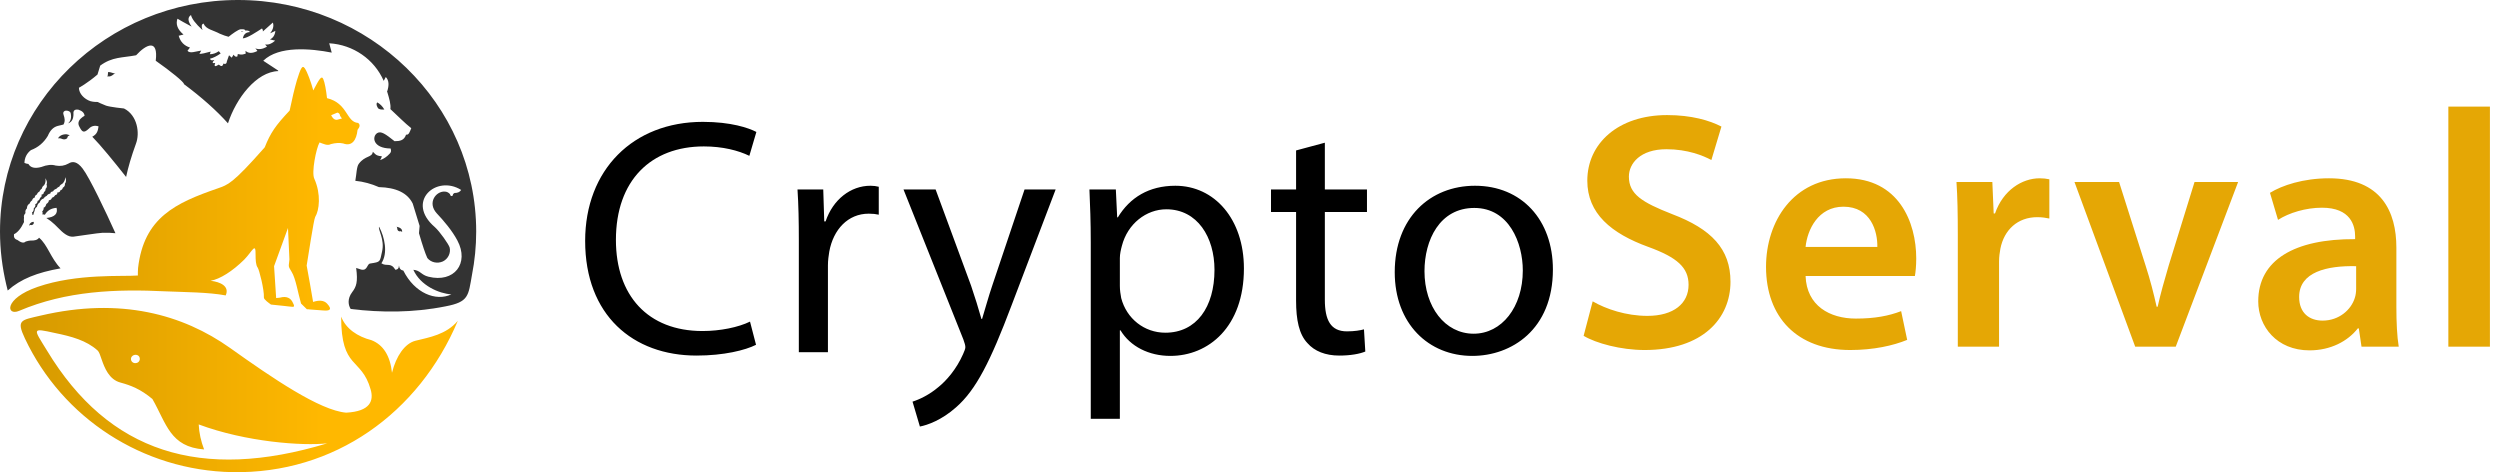 <?xml version="1.0" encoding="UTF-8"?>
<svg width="180px" height="34px" viewBox="0 0 180 34" version="1.1" xmlns="http://www.w3.org/2000/svg" xmlns:xlink="http://www.w3.org/1999/xlink">
    <!-- Generator: Sketch 51.1 (57501) - http://www.bohemiancoding.com/sketch -->
    <title>Cryptoserval logo 2</title>
    <desc>Created with Sketch.</desc>
    <defs>
        <linearGradient x1="70.045%" y1="50%" x2="-2.22044605e-14%" y2="50%" id="linearGradient-1">
            <stop stop-color="#FFB800" offset="0%"></stop>
            <stop stop-color="#D39800" offset="100%"></stop>
        </linearGradient>
    </defs>
    <g id="Promo-page" stroke="none" stroke-width="1" fill="none" fill-rule="evenodd">
        <g id="Cryptoserval-promo-page" transform="translate(-95, -92)">
            <g id="Header" transform="translate(1, 76)">
                <g id="Cryptoserval-logo-2" transform="translate(94, 16)">
                    <path d="M54.001,23.156 L54.434,24.826 C53.664,25.214 52.123,25.601 50.149,25.601 C45.574,25.601 42.131,22.696 42.131,17.345 C42.131,12.236 45.574,8.774 50.606,8.774 C52.629,8.774 53.905,9.21 54.459,9.501 L53.953,11.22 C53.158,10.832 52.027,10.542 50.678,10.542 C46.874,10.542 44.346,12.987 44.346,17.272 C44.346,21.267 46.634,23.834 50.582,23.834 C51.858,23.834 53.158,23.567 54.001,23.156 Z M57.516,25.359 L57.516,17.297 C57.516,15.917 57.492,14.73 57.42,13.641 L59.274,13.641 L59.346,15.941 L59.442,15.941 C59.972,14.367 61.248,13.374 62.669,13.374 C62.909,13.374 63.078,13.399 63.271,13.447 L63.271,15.457 C63.054,15.408 62.837,15.384 62.548,15.384 C61.055,15.384 59.996,16.522 59.707,18.12 C59.659,18.41 59.611,18.749 59.611,19.112 L59.611,25.359 L57.516,25.359 Z M65.052,13.641 L67.364,13.641 L69.916,20.565 C70.18,21.34 70.469,22.26 70.662,22.962 L70.71,22.962 C70.927,22.26 71.168,21.364 71.457,20.517 L73.768,13.641 L76.007,13.641 L72.829,21.994 C71.312,26.013 70.277,28.071 68.832,29.33 C67.797,30.25 66.762,30.613 66.232,30.71 L65.702,28.918 C66.232,28.749 66.93,28.41 67.556,27.877 C68.134,27.417 68.856,26.594 69.338,25.504 C69.434,25.286 69.506,25.117 69.506,24.996 C69.506,24.875 69.458,24.705 69.362,24.439 L65.052,13.641 Z M78.535,30.153 L78.535,17.466 C78.535,15.965 78.487,14.754 78.439,13.641 L80.341,13.641 L80.437,15.65 L80.485,15.65 C81.352,14.222 82.724,13.374 84.626,13.374 C87.443,13.374 89.562,15.771 89.562,19.33 C89.562,23.543 87.01,25.625 84.265,25.625 C82.724,25.625 81.376,24.947 80.678,23.785 L80.63,23.785 L80.63,30.153 L78.535,30.153 Z M80.63,18.58 L80.63,20.589 C80.63,20.904 80.678,21.195 80.726,21.461 C81.111,22.938 82.387,23.955 83.904,23.955 C86.143,23.955 87.443,22.115 87.443,19.427 C87.443,17.079 86.215,15.069 83.976,15.069 C82.532,15.069 81.183,16.11 80.774,17.708 C80.702,17.975 80.63,18.289 80.63,18.58 Z M93.318,10.832 L95.389,10.275 L95.389,13.641 L98.422,13.641 L98.422,15.263 L95.389,15.263 L95.389,21.582 C95.389,23.035 95.798,23.858 96.978,23.858 C97.531,23.858 97.941,23.785 98.206,23.713 L98.302,25.311 C97.893,25.48 97.242,25.601 96.424,25.601 C95.437,25.601 94.642,25.286 94.137,24.705 C93.535,24.076 93.318,23.035 93.318,21.655 L93.318,15.263 L91.512,15.263 L91.512,13.641 L93.318,13.641 L93.318,10.832 Z M106.199,13.374 C109.546,13.374 111.809,15.82 111.809,19.403 C111.809,23.737 108.823,25.625 106.006,25.625 C102.852,25.625 100.421,23.301 100.421,19.597 C100.421,15.674 102.973,13.374 106.199,13.374 Z M106.151,14.972 C103.647,14.972 102.563,17.297 102.563,19.524 C102.563,22.09 104.032,24.027 106.103,24.027 C108.125,24.027 109.642,22.115 109.642,19.476 C109.642,17.49 108.655,14.972 106.151,14.972 Z" id="CryptoServal" fill="#000000"></path>
                    <path d="M114.021,24.179 L114.673,21.697 C115.638,22.256 117.087,22.743 118.608,22.743 C120.515,22.743 121.577,21.843 121.577,20.504 C121.577,19.263 120.756,18.533 118.68,17.778 C116,16.805 114.286,15.369 114.286,13.008 C114.286,10.33 116.507,8.286 120.032,8.286 C121.794,8.286 123.098,8.675 123.943,9.113 L123.219,11.523 C122.639,11.207 121.504,10.744 119.984,10.744 C118.101,10.744 117.28,11.766 117.28,12.716 C117.28,13.981 118.221,14.565 120.394,15.417 C123.219,16.488 124.595,17.924 124.595,20.285 C124.595,22.914 122.615,25.201 118.414,25.201 C116.7,25.201 114.914,24.715 114.021,24.179 Z M137.872,19.871 L130.002,19.871 C130.075,22.013 131.74,22.938 133.623,22.938 C134.999,22.938 135.989,22.743 136.882,22.402 L137.317,24.471 C136.303,24.885 134.903,25.201 133.213,25.201 C129.399,25.201 127.154,22.841 127.154,19.214 C127.154,15.928 129.133,12.837 132.899,12.837 C136.713,12.837 137.969,16.001 137.969,18.606 C137.969,19.165 137.92,19.604 137.872,19.871 Z M130.002,17.778 L135.168,17.778 C135.193,16.683 134.71,14.882 132.73,14.882 C130.895,14.882 130.123,16.561 130.002,17.778 Z M140.962,24.958 L140.962,16.926 C140.962,15.32 140.938,14.176 140.866,13.105 L143.449,13.105 L143.545,15.369 L143.642,15.369 C144.221,13.689 145.597,12.837 146.853,12.837 C147.142,12.837 147.311,12.862 147.553,12.91 L147.553,15.734 C147.311,15.685 147.046,15.636 146.684,15.636 C145.259,15.636 144.294,16.561 144.028,17.9 C143.98,18.168 143.932,18.484 143.932,18.825 L143.932,24.958 L140.962,24.958 Z M149.363,13.105 L152.574,13.105 L154.481,19.117 C154.819,20.163 155.061,21.113 155.278,22.086 L155.35,22.086 C155.568,21.113 155.833,20.188 156.147,19.117 L158.006,13.105 L161.144,13.105 L156.654,24.958 L153.733,24.958 L149.363,13.105 Z M172.708,24.958 L170.028,24.958 L169.835,23.644 L169.763,23.644 C169.038,24.569 167.807,25.226 166.286,25.226 C163.92,25.226 162.593,23.498 162.593,21.697 C162.593,18.703 165.224,17.194 169.569,17.218 L169.569,17.024 C169.569,16.245 169.256,14.955 167.179,14.955 C166.021,14.955 164.814,15.32 164.017,15.831 L163.438,13.884 C164.307,13.348 165.828,12.837 167.686,12.837 C171.452,12.837 172.539,15.247 172.539,17.827 L172.539,22.11 C172.539,23.181 172.587,24.228 172.708,24.958 Z M169.642,20.796 L169.642,19.165 C167.542,19.117 165.538,19.579 165.538,21.38 C165.538,22.549 166.286,23.084 167.228,23.084 C168.411,23.084 169.28,22.305 169.545,21.453 C169.618,21.234 169.642,20.991 169.642,20.796 Z M176.281,24.958 L176.281,7.677 L179.274,7.677 L179.274,24.958 L176.281,24.958 Z" id="Combined-Shape" fill="#E5A705"></path>
                    <path d="M28.604,16.47 C28.604,16.397 28.589,16.353 28.544,16.324 C28.844,16.382 28.98,16.514 28.95,16.704 C28.919,16.675 28.889,16.646 28.829,16.646 C28.709,16.69 28.604,16.587 28.604,16.47 Z M27.161,7.372 C27.056,7.489 27.146,7.694 27.236,7.811 C27.371,7.884 27.432,7.899 27.672,7.884 C27.537,7.65 27.356,7.474 27.161,7.372 Z M17.361,2.238 C17.466,2.238 17.526,2.238 17.526,2.238 C17.496,2.252 17.451,2.267 17.406,2.282 L17.361,2.238 Z M17.481,2.764 C17.526,2.545 17.646,2.326 17.977,2.311 C18.007,2.252 17.872,2.18 17.646,2.194 C17.646,2.136 17.586,2.106 17.466,2.106 C17.421,2.106 17.376,2.106 17.331,2.106 C17.151,2.121 16.714,2.443 16.459,2.648 C16.278,2.604 16.068,2.531 15.828,2.428 C15.347,2.165 14.835,2.121 14.655,1.697 C14.505,1.741 14.49,1.902 14.58,2.165 C14.069,1.697 13.799,1.331 13.753,1.082 C13.498,1.244 13.513,1.521 13.799,1.916 C13.302,1.653 12.972,1.463 12.776,1.346 C12.641,1.741 12.776,2.121 13.212,2.487 C12.987,2.545 12.866,2.574 12.866,2.574 C12.987,3.013 13.258,3.291 13.678,3.423 C13.558,3.569 13.498,3.657 13.498,3.657 C13.678,3.876 14.069,3.701 14.49,3.642 C14.4,3.804 14.355,3.876 14.355,3.876 C14.49,3.891 14.806,3.818 15.166,3.715 C15.136,3.847 15.106,3.905 15.106,3.905 C15.332,3.905 15.542,3.833 15.752,3.686 C15.843,3.788 15.888,3.847 15.888,3.847 C15.617,4.037 15.362,4.169 15.121,4.227 C15.151,4.345 15.257,4.374 15.437,4.315 C15.257,4.505 15.272,4.579 15.497,4.534 C15.392,4.798 15.482,4.827 15.752,4.651 C15.933,4.812 16.038,4.783 16.083,4.579 C16.233,4.637 16.324,4.593 16.339,4.403 C16.444,4.125 16.489,3.979 16.489,3.979 C16.489,3.979 16.549,4.037 16.684,4.154 C16.684,4.154 16.729,4.081 16.82,3.934 C16.91,4.096 17,4.096 17.09,4.067 C17.09,4.067 17.09,4.052 17.12,3.891 C17.436,3.964 17.496,3.92 17.691,3.862 C17.691,3.862 17.691,3.804 17.676,3.657 C17.872,3.847 18.157,3.862 18.533,3.671 C18.533,3.657 18.488,3.598 18.383,3.481 C18.638,3.584 18.909,3.54 19.225,3.364 C19.225,3.364 19.18,3.306 19.089,3.203 C19.255,3.218 19.45,3.233 19.811,2.926 C19.811,2.926 19.691,2.896 19.435,2.838 C19.66,2.735 19.796,2.531 19.826,2.223 C19.826,2.223 19.706,2.282 19.45,2.399 C19.615,2.194 19.751,1.902 19.645,1.624 C19.645,1.624 19.33,1.902 18.924,2.267 C18.939,2.209 18.924,2.136 18.864,2.048 C18.518,2.267 17.812,2.75 17.481,2.764 Z M8.312,5.281 C8.222,5.31 8.012,5.207 7.891,5.193 C7.711,5.178 7.816,5.178 7.741,5.529 C7.756,5.544 7.771,5.485 7.786,5.5 C8.042,5.544 8.192,5.295 8.312,5.281 Z M4.464,10.005 C4.63,10.064 4.75,10.034 4.84,9.946 L4.87,9.844 C4.885,9.786 5.05,9.742 5.005,9.727 C4.96,9.712 4.84,9.683 4.795,9.668 C4.524,9.654 4.269,9.771 4.179,9.961 C4.299,9.946 4.389,9.961 4.464,10.005 Z M2.42,15.973 C2.33,15.973 2.255,16.002 2.195,16.061 C2.134,16.105 2.104,16.192 2.104,16.265 C2.134,16.207 2.165,16.192 2.195,16.192 C2.27,16.221 2.33,16.207 2.39,16.148 C2.435,16.105 2.45,16.031 2.42,15.973 Z M17.135,0 C26.605,0 34.286,7.474 34.286,16.675 C34.286,17.743 34.18,18.781 33.985,19.776 C33.714,21.311 33.76,21.736 32.076,22.058 C29.731,22.526 27.446,22.511 25.252,22.248 C25.087,21.999 24.981,21.531 25.357,21.034 C25.658,20.639 25.778,20.303 25.643,19.293 C25.808,19.337 25.943,19.396 26.004,19.41 C26.485,19.512 26.394,19 26.665,18.971 C27.416,18.854 27.341,18.869 27.506,18.123 C27.717,17.231 27.191,16.514 27.296,16.324 C27.702,17.099 27.942,18.226 27.461,18.957 C27.852,19.22 28.123,18.854 28.469,19.425 C28.634,19.41 28.724,19.308 28.724,19.117 C28.754,19.337 28.859,19.454 29.04,19.483 C29.851,21.107 31.385,21.721 32.497,21.195 C31.61,21.136 30.272,20.566 29.761,19.425 C30.272,19.469 30.317,19.791 30.843,19.922 C32.707,20.39 33.805,18.957 32.933,17.318 C32.557,16.602 31.941,15.885 31.445,15.358 C30.753,14.598 31.385,13.764 32.016,13.793 C32.166,13.793 32.302,13.867 32.392,13.969 C32.437,14.13 32.512,14.159 32.617,14.057 C32.587,13.998 32.632,13.954 32.722,13.896 C32.963,13.896 33.113,13.822 33.203,13.676 C31.415,12.55 29.175,14.525 31.309,16.353 C31.655,16.66 32.317,17.597 32.377,17.83 C32.467,18.226 32.256,18.65 31.881,18.825 C31.49,19 31.024,18.898 30.768,18.576 C30.618,18.255 30.423,17.67 30.167,16.792 C30.167,16.792 30.182,16.616 30.212,16.265 C30.212,16.265 30.047,15.739 29.716,14.656 C29.341,13.896 28.529,13.501 27.281,13.472 C26.755,13.238 26.169,13.076 25.583,13.018 C25.673,12.521 25.673,11.994 25.838,11.789 C26.304,11.175 26.785,11.365 26.845,10.927 L26.86,10.941 C27.086,11.19 27.206,11.234 27.491,11.248 C27.491,11.292 27.446,11.395 27.371,11.526 C27.627,11.439 27.852,11.292 28.063,11.058 C28.153,10.97 28.183,10.853 28.123,10.692 C26.83,10.678 26.77,9.829 27.161,9.581 C27.432,9.42 27.747,9.639 28.408,10.166 C28.799,10.166 29.1,10.107 29.235,9.698 C29.445,9.727 29.491,9.508 29.611,9.23 C29.16,8.879 28.679,8.382 28.108,7.855 C28.153,7.504 28.018,7.08 27.898,6.67 C27.898,6.67 27.898,6.641 27.867,6.611 C28.033,6.128 28.003,5.778 27.777,5.544 C27.672,5.734 27.627,5.822 27.627,5.822 C26.95,4.271 25.432,3.218 23.704,3.116 C23.824,3.555 23.884,3.788 23.884,3.788 C22.396,3.496 20.081,3.276 18.954,4.374 L20.021,5.075 L20.036,5.12 C18.458,5.164 17,7.08 16.414,8.879 C15.587,7.957 14.52,7.006 13.242,6.056 C13.288,5.938 12.28,5.12 11.213,4.374 C11.408,2.78 10.537,3.174 9.8,3.979 C8.808,4.169 8.087,4.081 7.215,4.725 C7.08,5.149 7.019,5.368 7.019,5.368 C6.283,5.998 5.682,6.319 5.682,6.319 C5.682,6.743 6.073,7.138 6.509,7.284 C6.749,7.343 6.869,7.343 7.035,7.343 C7.035,7.343 7.32,7.489 7.636,7.606 C7.937,7.709 8.913,7.811 8.928,7.811 C9.891,8.293 10.086,9.581 9.785,10.356 C9.455,11.263 9.229,12.038 9.079,12.74 C8.192,11.614 7.26,10.473 6.644,9.844 C7.004,9.654 7.05,9.405 7.095,9.098 C6.824,9.01 6.584,9.069 6.403,9.259 C6.013,9.625 5.907,9.493 5.712,9.113 C5.591,8.893 5.637,8.674 5.877,8.484 C5.922,8.44 5.982,8.396 6.088,8.338 C6.073,8.133 5.922,7.986 5.652,7.899 C5.381,7.855 5.261,7.957 5.291,8.206 C5.291,8.557 5.171,8.776 4.945,8.864 L4.9,8.879 C5.08,8.733 5.156,8.498 5.096,8.176 C5.08,8.001 4.81,7.928 4.66,7.986 C4.555,8.045 4.524,8.133 4.585,8.293 C4.66,8.513 4.705,8.733 4.57,8.967 L4.149,9.069 C3.833,9.157 3.607,9.391 3.442,9.786 C3.142,10.283 2.736,10.619 2.225,10.809 C1.924,11.044 1.774,11.351 1.759,11.731 C1.879,11.775 1.969,11.804 2.044,11.804 C2.195,12.068 2.495,12.155 2.976,12.023 C3.382,11.863 3.728,11.833 4.013,11.921 C4.344,11.98 4.645,11.936 4.93,11.775 C5.231,11.585 5.562,11.628 5.952,12.14 C6.448,12.784 7.621,15.256 8.312,16.792 C8.027,16.762 7.711,16.748 7.365,16.762 C7.155,16.762 5.441,17.026 5.276,17.041 C5.186,17.041 5.096,17.041 5.005,17.012 C4.585,16.88 4.254,16.456 3.938,16.163 C3.773,16.002 3.562,15.841 3.337,15.695 C3.938,15.636 4.179,15.387 4.074,14.964 C3.683,14.993 3.412,15.154 3.232,15.461 C3.172,15.446 3.112,15.432 3.036,15.432 C3.081,15.373 3.081,15.3 3.036,15.227 C3.112,15.154 3.157,15.066 3.142,14.949 C3.232,14.934 3.292,14.846 3.337,14.686 C3.457,14.612 3.517,14.525 3.517,14.422 C3.638,14.408 3.713,14.349 3.743,14.232 C3.833,14.217 3.908,14.159 3.969,14.057 C4.104,14.013 4.149,13.954 4.119,13.867 C4.269,13.852 4.329,13.808 4.344,13.705 C4.449,13.676 4.509,13.604 4.524,13.515 C4.645,13.442 4.69,13.355 4.675,13.223 C4.765,13.121 4.78,12.96 4.705,12.755 C4.69,12.96 4.615,13.121 4.479,13.238 C4.389,13.281 4.314,13.34 4.269,13.442 C4.179,13.472 4.104,13.53 4.043,13.604 C3.953,13.618 3.878,13.676 3.818,13.779 C3.698,13.793 3.622,13.852 3.622,13.94 C3.502,13.954 3.412,14.013 3.367,14.1 C3.262,14.145 3.187,14.217 3.142,14.291 C2.991,14.334 2.901,14.437 2.856,14.583 C2.751,14.642 2.691,14.729 2.661,14.891 C2.54,14.964 2.495,15.066 2.495,15.168 C2.45,15.271 2.42,15.358 2.405,15.461 C2.375,15.461 2.345,15.475 2.33,15.475 C2.33,15.417 2.33,15.358 2.3,15.3 C2.39,15.256 2.435,15.154 2.435,14.993 C2.54,14.905 2.57,14.803 2.54,14.7 C2.646,14.671 2.706,14.583 2.706,14.466 C2.796,14.437 2.856,14.363 2.886,14.247 C2.991,14.174 3.036,14.1 2.976,14.027 C3.112,13.984 3.172,13.925 3.157,13.837 C3.262,13.764 3.292,13.691 3.277,13.604 C3.382,13.515 3.397,13.398 3.352,13.281 C3.412,13.164 3.382,13.018 3.262,12.828 C3.307,13.018 3.277,13.193 3.172,13.34 C3.081,13.398 3.036,13.472 3.006,13.589 C2.931,13.633 2.871,13.705 2.841,13.793 C2.751,13.837 2.691,13.896 2.661,13.998 C2.556,14.057 2.495,14.115 2.51,14.217 C2.405,14.247 2.33,14.32 2.315,14.422 C2.21,14.496 2.165,14.569 2.134,14.656 C1.999,14.729 1.939,14.846 1.939,15.008 C1.849,15.081 1.804,15.197 1.834,15.344 C1.744,15.446 1.698,15.549 1.729,15.651 C1.714,15.768 1.714,15.885 1.729,15.987 C1.518,16.441 1.278,16.733 1.007,16.865 C0.977,17.085 1.052,17.216 1.248,17.275 C1.518,17.479 1.714,17.523 1.849,17.391 C1.999,17.348 2.119,17.318 2.21,17.318 C2.495,17.333 2.706,17.275 2.811,17.114 C3.427,17.626 3.638,18.562 4.359,19.322 C2.691,19.615 1.488,20.083 0.556,20.917 C0.541,20.844 0.466,20.58 0.451,20.492 C0.166,19.279 0,17.991 0,16.675 C0,7.474 7.681,0 17.135,0 Z" id="Fill-10" fill="#333333"></path>
                    <path d="M23.56,31.921 C14.471,34.675 7.833,32.602 3.379,25.234 C2.407,23.645 2.242,23.599 3.962,23.978 C5.143,24.22 6.219,24.507 7.026,25.234 C7.131,25.324 7.221,25.582 7.325,25.899 C7.52,26.459 7.848,27.337 8.686,27.548 C9.403,27.745 10.106,28.002 10.973,28.728 C11.989,30.499 12.243,32.178 14.695,32.36 C14.471,31.77 14.336,31.18 14.307,30.559 C17.715,31.83 21.811,32.118 23.56,31.921 Z M1.794,24.371 C1.151,23.009 1.525,23.055 2.93,22.722 C8.686,21.375 13.171,22.647 16.564,25.052 C19.643,27.246 23.022,29.546 24.92,29.712 C26.67,29.621 26.924,28.849 26.684,28.033 C26.012,25.687 24.562,26.641 24.562,22.798 C24.906,23.675 25.743,24.235 26.744,24.492 C27.596,24.825 28.09,25.612 28.224,26.837 C28.523,25.627 29.151,24.734 29.899,24.538 C30.93,24.28 32.111,24.099 32.963,23.1 C30.167,29.727 24.083,34.13 16.728,33.994 C10.27,33.873 4.5,30.106 1.794,24.371 Z M9.702,25.551 C9.523,25.582 9.403,25.733 9.433,25.899 C9.463,26.066 9.627,26.172 9.792,26.141 C9.971,26.126 10.091,25.96 10.061,25.793 C10.046,25.627 9.882,25.521 9.702,25.551 Z M2.706,20.656 C5.546,19.676 8.835,19.925 9.926,19.836 C9.926,19.734 9.926,19.413 9.941,19.295 C10.36,15.668 12.632,14.615 15.682,13.562 C16.414,13.299 16.713,13.269 19.061,10.607 C19.479,9.554 19.837,9.042 20.854,7.96 C21.034,7.082 21.213,6.351 21.377,5.78 C21.632,4.976 21.751,4.639 21.946,4.917 C22.125,5.181 22.379,5.868 22.558,6.511 C22.588,6.453 22.618,6.395 22.648,6.336 C22.992,5.693 23.156,5.414 23.276,5.693 C23.381,5.926 23.485,6.511 23.545,7.067 C25.055,7.433 24.92,8.793 25.787,8.852 C25.937,8.969 25.922,9.13 25.743,9.349 C25.668,10.095 25.339,10.563 24.711,10.329 C24.457,10.271 24.173,10.285 23.829,10.373 C23.575,10.519 23.261,10.344 23.007,10.256 C22.768,10.665 22.409,12.435 22.633,12.874 C23.127,13.986 22.992,15.141 22.693,15.624 C22.588,15.8 22.17,18.608 22.08,19.12 C22.23,19.881 22.394,20.89 22.543,21.738 C22.962,21.607 23.306,21.607 23.545,21.855 C23.964,22.309 23.724,22.396 23.246,22.352 C22.932,22.323 22.618,22.309 22.289,22.279 C22.185,22.265 22.2,22.265 22.095,22.265 L21.676,21.855 C21.452,21.109 21.303,20.056 20.989,19.559 C20.72,19.12 20.794,19.222 20.839,18.681 L20.735,16.414 L19.733,19.164 L19.883,21.46 L20.152,21.431 C20.675,21.285 20.929,21.504 21.049,21.724 C21.213,22.031 21.213,22.104 21.034,22.089 C20.914,22.089 20.675,22.046 20.496,22.031 L19.509,21.928 C19.374,21.826 18.985,21.563 19,21.416 C19.031,20.86 18.657,19.398 18.552,19.266 C18.417,19.091 18.402,18.696 18.402,18.36 C18.417,17.394 18.178,18.081 17.595,18.681 C16.743,19.53 15.831,20.1 15.159,20.217 C15.861,20.29 16.549,20.612 16.25,21.27 C15.009,21.036 13.29,21.036 11.959,20.978 C8.357,20.802 4.784,20.934 1.375,22.382 C0.449,22.777 0.254,21.504 2.706,20.656 Z M24.352,8.603 C24.457,8.574 24.547,8.545 24.622,8.53 C24.591,8.501 24.547,8.428 24.487,8.34 C24.472,8.208 24.412,8.135 24.292,8.106 C24.292,8.106 24.143,8.164 23.844,8.296 C23.979,8.574 24.143,8.676 24.352,8.603 Z" id="Combined-Shape" fill="url(#linearGradient-1)"></path>
                </g>
            </g>
        </g>
    </g>
</svg>